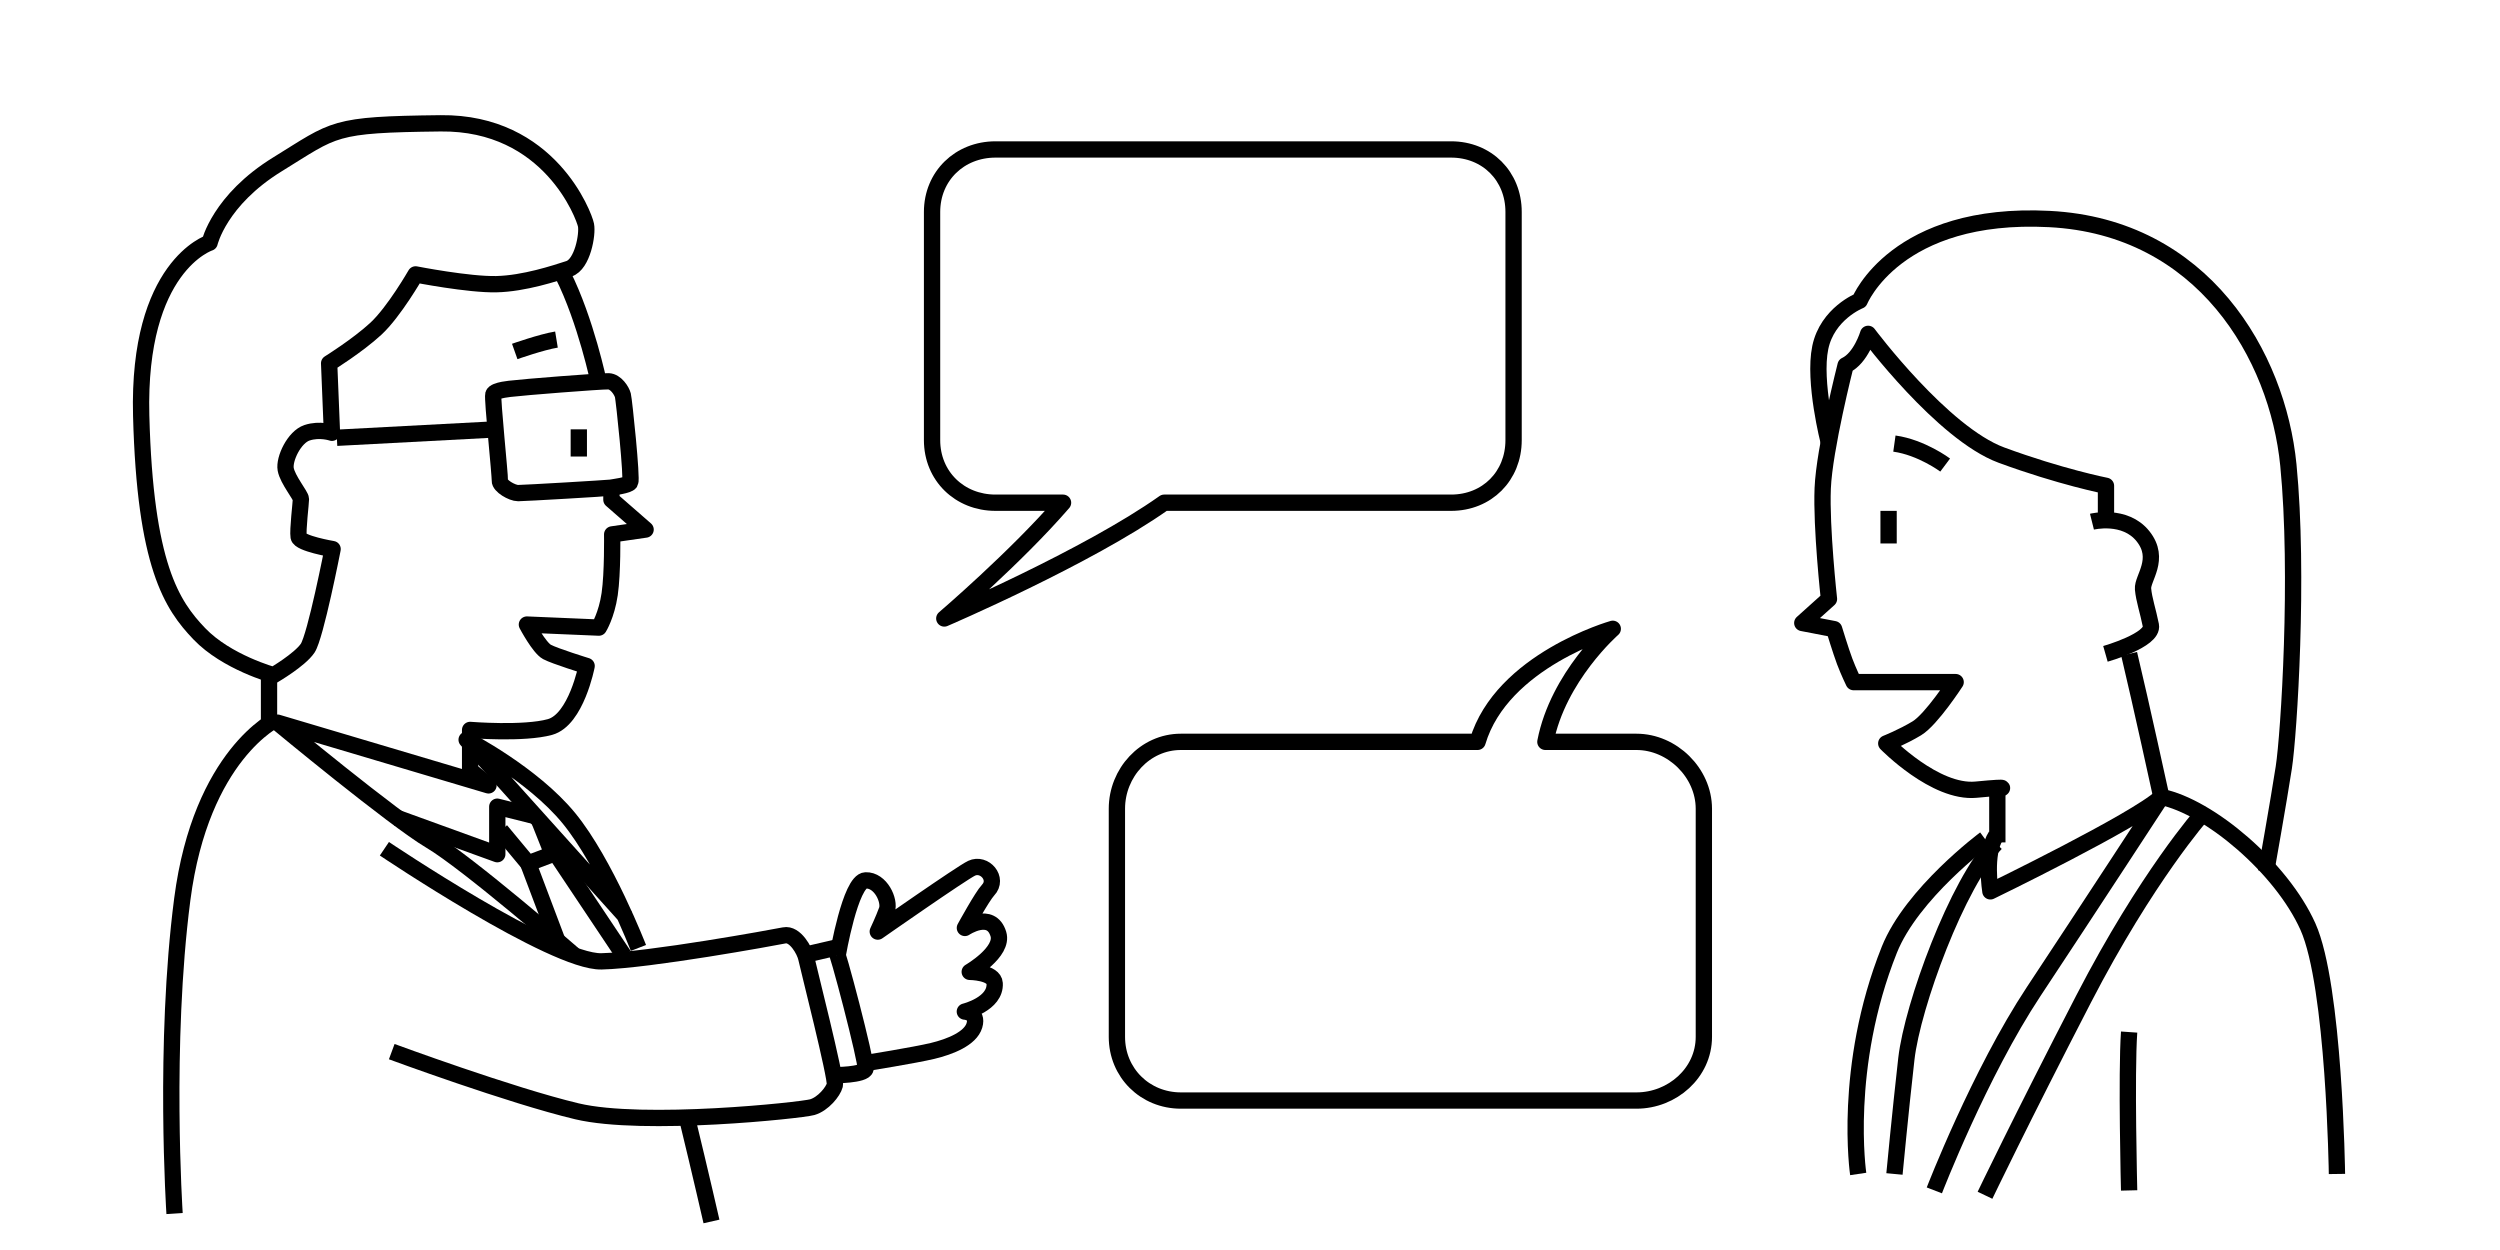 <svg enable-background="new 0 0 460 230" viewBox="0 0 460 230" xmlns="http://www.w3.org/2000/svg"><g fill="none" stroke="#000" stroke-linejoin="round" stroke-miterlimit="10" stroke-width="3"><path d="m387.5 96v-6.61s-8.39-1.65-19.24-5.65c-10.85-4.01-24.52-22.31-24.52-22.31s-1.33 4.47-4.15 5.79c0 0-3.92 15.4-4.21 22.63-.3 7.23 1.15 20.37 1.15 20.37l-4.91 4.41 5.86 1.13s1.23 4.04 1.94 5.93 1.65 3.82 1.65 3.82h18.77s-4.46 6.88-7.14 8.5-5.63 2.78-5.63 2.78 8.99 9.23 16.52 8.51c7.52-.72 3.92-.07 3.92-.07v9.77"/><path d="m384.92 95.99s6.06-1.51 9.4 2.69-.18 7.71 0 9.7.9 3.98 1.44 6.69-8.36 5.24-8.36 5.24"/><path d="m416.96 160.39s2.31-13 3.26-19.17 2.82-35.48.84-55.65c-1.99-20.17-15.72-43.82-43.96-45.27-28.24-1.46-34.91 15.02-34.91 15.02s-5.95 2.35-7.26 8.63 1.56 17.42 1.56 17.42"/><path d="m391.76 120.31c2.15 8.97 5.93 26.33 5.93 26.33 8.76 1.79 22.09 12.98 26.97 23.86s5.34 45.51 5.34 45.51"/><path d="m347.5 94v6"/><path d="m348.57 81.62c5 .7 9.34 3.95 9.34 3.95"/><path d="m367.24 153.81c-2.13 3.25-1.01 10.2-1.01 10.2s26.78-13 31.47-17.37c0 0-13.52 20.72-23.5 35.8-9.98 15.09-18.28 36.59-18.28 36.59"/><path d="m367.24 155.16c-7.05 7.27-15.35 29.81-16.47 39.67s-2.19 21.18-2.19 21.18"/><path d="m391.76 189.9c-.54 7.73 0 29.14 0 29.14"/><path d="m365.24 154.37s-13.46 9.99-17.61 20.4c-8.63 21.63-5.72 41.24-5.72 41.24"/><path d="m405.23 149.78s-10.2 11.49-21.85 34.04-18.14 36.11-18.14 36.11"/><path d="m103.54 50.49c4.28 8.51 6.66 20.02 6.66 20.02"/><path d="m102.39 62.48c-2.75.45-7.68 2.19-7.68 2.19"/><path d="m50.34 124.23s-8.63-2.35-13.67-7.62-9.97-12.55-10.69-40.12 12.59-31.83 12.59-31.83 1.79-7.84 12.5-14.43 9.91-7.31 29.99-7.54 26.43 17.04 26.76 18.72c.34 1.68-.63 7.24-3.14 8.05s-8.24 2.72-13.34 2.83c-5.09.12-14.87-1.8-14.87-1.8s-3.96 6.91-7.32 10.01-8.59 6.35-8.59 6.35l.52 12.78s-2.24-.78-4.59 0-4.26 4.82-3.92 6.72c.34 1.91 2.8 4.82 2.8 5.49s-.62 5.72-.42 6.95 6.25 2.24 6.25 2.24-3.14 16.08-4.59 18.24c-1.46 2.16-6.27 4.96-6.27 4.96z"/><path d="m61.98 80.55 29.5-1.56"/><path d="m94.27 71.5c1.57-.22 16.36-1.4 17.71-1.34 1.34.06 2.41 1.74 2.63 2.58s1.74 15.46 1.34 16.03c-.39.56-2.91.84-3.47.95s-16.03 1.01-17.15 1.01-3.42-1.34-3.36-2.3c.06-.95-1.42-15.02-1.2-15.86s3.5-1.07 3.5-1.07z"/><path d="m106.5 79v5"/><path d="m49.5 124v10"/><path d="m112.5 89v2.95l6.29 5.49-6.15.89s.11 7.07-.46 10.99c-.58 3.92-1.99 6.16-1.99 6.16l-13.24-.56s2.25 4.26 3.7 5.04 7.29 2.58 7.29 2.58-1.91 9.89-6.74 11.23-14.7.54-14.7.54v7.4l3.38 2.8-38.82-11.54s21.32 17.68 28.16 21.73 26.31 20.95 26.31 20.95"/><path d="m50.9 132.3s-13.89 6.49-17.36 33.16-1.42 57.83-1.42 57.83"/><path d="m70.73 156.17s31.1 20.93 39.94 20.72 31.65-4.38 33.63-4.78c1.98-.41 3.78 2.82 4.06 4.2s5.56 22.13 5.25 23.34-2.15 3.49-4.16 4.07-31.08 3.67-43.3.76-34.07-10.98-34.07-10.98"/><path d="m115.17 168.69-29.31-32.58s12.1 6.23 18.83 14.46 12.78 23.85 12.78 23.85"/><path d="m126.41 205.7c2.45 10.06 4.5 19.05 4.5 19.05"/><path d="m73.03 150.47 18.47 6.7v-8.74l7.29 1.83"/><path d="m92.14 152.8 5.04 6.06 4.49-1.69-2.49-6.26"/><path d="m97.18 158.86 5.41 14.33"/><path d="m101.67 156.17 13.1 19.61"/><path d="m148.17 175.67s5.07-1.17 5.45-1.26 5.87 20.98 5.65 22.21-5.87 1.22-5.87 1.22"/><path d="m154.13 175.78s2.34-13.68 5.14-13.79c2.79-.11 4.53 3.77 3.92 5.46s-1.68 3.96-1.68 3.96 15.45-10.8 17.26-11.65c2.35-1.12 5.04 1.91 3.03 4.03-1.09 1.15-4.26 6.95-4.26 6.95s4.82-3.25 6.16 1.12c1.02 3.32-5.27 6.96-5.27 6.96s4.47.03 4.59 2.12c.22 3.81-5.49 5.19-5.49 5.19s2.49.13 1.76 2.55-4.45 3.91-7.7 4.69-12.32 2.24-12.32 2.24"/><path d="m267 27.5h-83.83c-6.6 0-11.67 4.9-11.67 11.5v41.99c0 6.6 5.07 11.51 11.67 11.51h12.43c-8.63 10-21.85 21.3-21.85 21.3s26.36-11.3 40.46-21.3h52.79c6.6 0 11.5-4.91 11.5-11.51v-41.99c0-6.6-4.9-11.5-11.5-11.5z"/><path d="m301.1 136.5h-16.75c2.32-12 12.4-20.8 12.4-20.8s-20.43 5.8-24.88 20.8h-54.59c-6.6 0-11.77 5.7-11.77 12.3v41.99c0 6.6 5.17 11.71 11.77 11.71h83.83c6.6 0 12.4-5.11 12.4-11.71v-41.99c-.01-6.6-5.81-12.3-12.41-12.3z"/></g></svg>